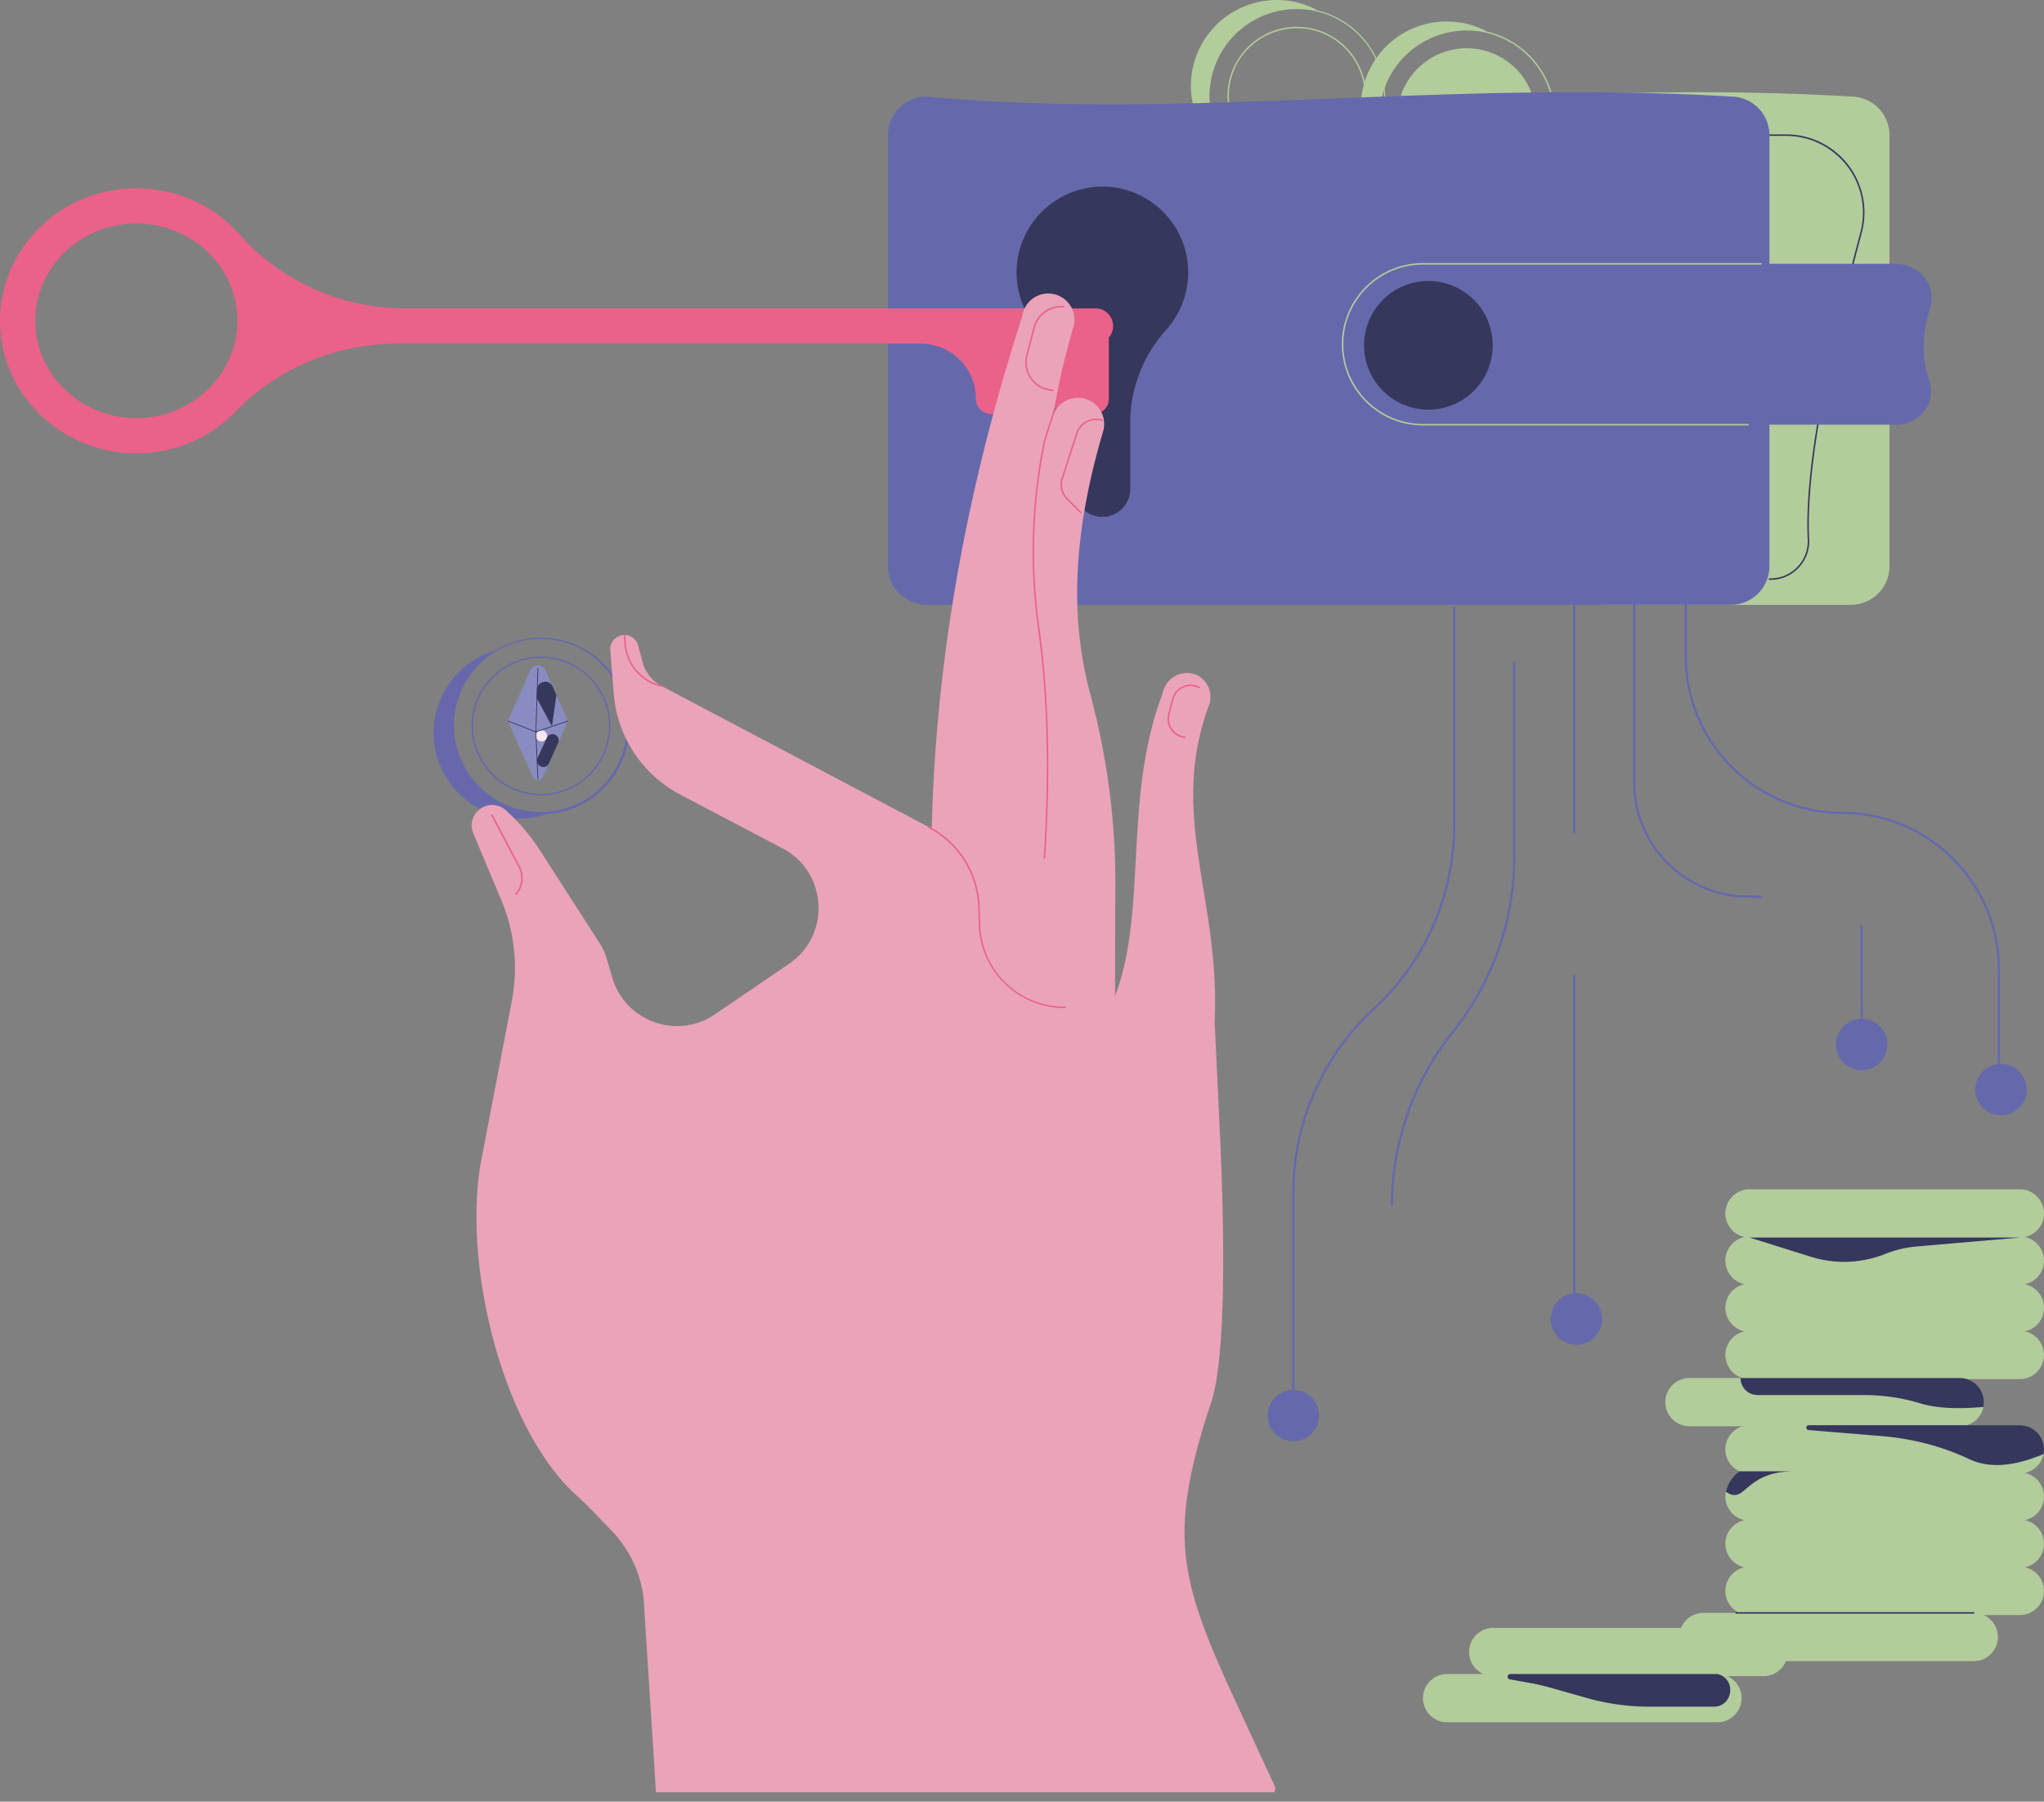 <svg id="Слой_1" data-name="Слой 1" xmlns="http://www.w3.org/2000/svg" xmlns:xlink="http://www.w3.org/1999/xlink" viewBox="0 0 5606.94 4942.04"><rect x="0" y="0" width="5606.94" height="4942.04" fill="#808080" stroke="none"/><defs><style>.cls-1{fill:none;}.cls-2{clip-path:url(#clip-path);}.cls-3{fill:#b2cc9c;}.cls-4{fill:#35375c;}.cls-5{fill:#6569ac;}.cls-6{fill:#6768ac;}.cls-7{fill:#888cc1;}.cls-8{fill:#fce7f0;}.cls-9{fill:#eba3b9;}.cls-10{fill:#ea6189;}</style><clipPath id="clip-path" transform="translate(-881.89 -83.58)"><rect class="cls-1" width="8000" height="5000"/></clipPath></defs><g class="cls-2"><path class="cls-3" d="M4438.94,590.3a242.82,242.82,0,0,1-215.56-353.85l1.71.88-1.71-.88A242.53,242.53,0,1,1,4438.94,590.3Zm.53-481.81a239.25,239.25,0,1,0,109,26.58A239.22,239.22,0,0,0,4439.47,108.49Z" transform="translate(-881.89 -83.58)"/><path class="cls-3" d="M4439,537.93a189.54,189.54,0,0,1-86.88-21.18c-4.62-2.38-9.26-5-13.8-7.84a190.37,190.37,0,0,1,173.56-337.38c4.94,2.05,9.79,4.29,14.41,6.67,93.34,48,130.21,163,82.19,256.36A190.89,190.89,0,0,1,4439,537.93Zm1-376.83c-68.12,0-133.95,37.45-166.66,101-44.06,85.65-14.63,192.6,67,243.49,4.45,2.78,9,5.36,13.53,7.69a186.51,186.51,0,0,0,251.18-80.53c47-91.45,10.92-204.13-80.53-251.18-4.53-2.33-9.28-4.53-14.12-6.54h0A183.6,183.6,0,0,0,4440,161.1Z" transform="translate(-881.89 -83.58)"/><path class="cls-3" d="M4492,109.72l-1.28,2.49c-104.08-22.84-214.53,25.88-265.58,125.12s-26.47,217.41,52.63,288.81l-1.28,2.5c-115.68-59.52-161.21-201.54-101.7-317.22h0C4234.25,95.74,4376.27,50.21,4492,109.72Z" transform="translate(-881.89 -83.58)"/><path class="cls-3" d="M4905,649.14A242.83,242.83,0,0,1,4689.4,295.28l1.71.88-1.71-.88a242.71,242.71,0,1,1,289.93,342.15A243.9,243.9,0,0,1,4905,649.14Zm.53-481.81a239.22,239.22,0,1,0,109,26.57A239.51,239.51,0,0,0,4905.49,167.33Z" transform="translate(-881.89 -83.58)"/><path class="cls-3" d="M4905,596.76a189.29,189.29,0,0,1-86.88-21.18c-4.62-2.37-9.26-5-13.8-7.84A190.36,190.36,0,0,1,4977.9,230.37c4.94,2,9.79,4.29,14.41,6.66,93.34,48,130.21,163,82.19,256.36A190.89,190.89,0,0,1,4905,596.76Z" transform="translate(-881.89 -83.58)"/><path class="cls-3" d="M4958,168.55l-1.28,2.49c-104.08-22.84-214.53,25.89-265.58,125.12S4664.64,513.58,4743.74,585l-1.28,2.49c-115.68-59.51-161.21-201.53-101.7-317.21h0C4700.27,154.57,4842.29,109,4958,168.55Z" transform="translate(-881.89 -83.58)"/><path class="cls-3" d="M5959.15,348.38c-233.28-13.92-460.28-13.81-682.47-8.46V1742.73h682.47A105.89,105.89,0,0,0,6065,1636.83V454.28A105.9,105.9,0,0,0,5959.15,348.38Z" transform="translate(-881.89 -83.58)"/><path class="cls-4" d="M5738.64,1674.19h-3.06a2.06,2.06,0,1,1,0-4.12h3.06a101.38,101.38,0,0,0,74.09-31.76,100.25,100.25,0,0,0,27.84-74.69c-11.12-226.3,77.19-589.49,144.58-843a211.18,211.18,0,0,0,2.31-98.43c-20.78-96.1-107.22-165.85-205.54-165.85h-75.76a2.06,2.06,0,1,1,0-4.12h75.76a214.4,214.4,0,0,1,207.21,269.46c-67.32,253.24-155.54,616-144.45,841.74a104.28,104.28,0,0,1-29,77.73A105.43,105.43,0,0,1,5738.64,1674.19Z" transform="translate(-881.89 -83.58)"/><path class="cls-5" d="M5629.68,1742.73H3423.43a105.9,105.9,0,0,1-105.9-105.9V454.28a105.91,105.91,0,0,1,105.9-105.9c701.06,66.22,1417.88-47.06,2206.25,0a105.9,105.9,0,0,1,105.9,105.9V1636.83A105.9,105.9,0,0,1,5629.68,1742.73Z" transform="translate(-881.89 -83.58)"/><path class="cls-4" d="M4141.2,830.82c0-131.09-107.18-237.15-238.69-235.31-126.1,1.75-229.28,104.18-231.92,230.26a234.46,234.46,0,0,0,58.75,160.67c63.56,72,100,163.94,100,260V1425a76.49,76.49,0,0,0,76.49,76.48h0a76.48,76.48,0,0,0,76.48-76.48V1242.25c0-94.3,36.23-184.39,99.06-254.71A234.39,234.39,0,0,0,4141.2,830.82Z" transform="translate(-881.89 -83.58)"/><path class="cls-5" d="M6082.69,1248.53H4785.42c-121.84,0-220.62-98.78-220.62-220.62h0c0-121.85,98.78-220.63,220.62-220.63H6082.69a100,100,0,0,1,87,50.69c11.7,20.6,13.83,45.28,7.11,68-20.94,70.88-24.89,138.25-3.14,200.29,10.46,29.84,5.55,63.31-15,87.31A99.78,99.78,0,0,1,6082.69,1248.53Z" transform="translate(-881.89 -83.58)"/><path class="cls-3" d="M5676.75,1250.59H4785.42c-122.78,0-222.68-99.89-222.68-222.68s99.9-222.69,222.68-222.69h926.63a2.06,2.06,0,0,1,0,4.12H4785.42c-120.51,0-218.56,98-218.56,218.57s98.05,218.56,218.56,218.56h891.33a2.06,2.06,0,1,1,0,4.12Z" transform="translate(-881.89 -83.58)"/><circle class="cls-4" cx="3918.25" cy="947.27" r="176.5"/><path class="cls-6" d="M2537.35,2246.73a242.81,242.81,0,0,1-402.63-97.79l1.83-.59-1.83.59a242.53,242.53,0,1,1,402.63,97.79ZM2197,1905.66a240,240,0,0,0-43.61,59.9,237.38,237.38,0,1,0,43.61-59.9Z" transform="translate(-881.89 -83.58)"/><path class="cls-6" d="M2500.36,2209.66a189.54,189.54,0,0,1-76.4,46.45c-4.95,1.58-10.1,3-15.31,4.21A190.36,190.36,0,0,1,2292.82,1899c4.94-2,9.95-3.89,14.9-5.48,100-32,207.34,23.2,239.39,123.16a190.92,190.92,0,0,1-46.75,192.94Zm-265.74-267.18c-48.17,48.16-68.23,121.2-46.4,189.3,29.41,91.72,125.85,146.53,219.56,124.79,5.11-1.18,10.15-2.57,15-4.12a186.53,186.53,0,0,0,120.67-234.56c-31.4-97.94-136.62-152.07-234.56-120.67-4.84,1.56-9.76,3.36-14.6,5.37h0A183.56,183.56,0,0,0,2234.62,1942.48Z" transform="translate(-881.89 -83.58)"/><path class="cls-6" d="M2235,1869.42l.85,2.67c-89.75,57.45-133.39,170-99.32,276.26s135,172.45,241.44,167l.86,2.66c-123.88,39.72-256.5-28.5-296.22-152.38h0C2042.91,2041.76,2111.14,1909.14,2235,1869.42Z" transform="translate(-881.89 -83.58)"/><path class="cls-7" d="M2336.87,1922.19l-61.82,139.19,68,152a15.74,15.74,0,0,0,28.74,0l68-152L2378,1922.19C2370.06,1904.38,2344.78,1904.38,2336.87,1922.19Z" transform="translate(-881.89 -83.58)"/><path class="cls-4" d="M2412.62,2106.56h0a17.1,17.1,0,0,0-30.66.8l-25.26,54.8a17.06,17.06,0,0,0-1.56,7.68l0,1.2c.55,18.13,25.23,23,32.67,6.51l25.23-56A17.08,17.08,0,0,0,2412.62,2106.56Z" transform="translate(-881.89 -83.58)"/><path class="cls-8" d="M2352.19,2102.7h0a15.25,15.25,0,0,1,10.5-15.12h0a15.26,15.26,0,0,1,18.66,20.75h0C2374.75,2123,2352.84,2118.79,2352.19,2102.7Z" transform="translate(-881.89 -83.58)"/><path class="cls-4" d="M2354.31,1998.73l41.68,77.13,12.23-85.77-10.3-23.15c-9.74-21.9-42.42-15.39-43,8.57Z" transform="translate(-881.89 -83.58)"/><path class="cls-4" d="M2351.69,2092.27l-77-29.93a1,1,0,0,1-.59-1.34,1,1,0,0,1,1.34-.58l76.31,29.66,87.72-29.68a1,1,0,0,1,.66,1.95Z" transform="translate(-881.89 -83.58)"/><path class="cls-4" d="M2357.42,2220.61a1,1,0,0,1-1-1l-5.7-128.41,5.7-174.64a1.07,1.07,0,0,1,1.06-1,1,1,0,0,1,1,1.06l-5.7,174.56,5.7,128.34a1,1,0,0,1-1,1.07Z" transform="translate(-881.89 -83.58)"/><path class="cls-9" d="M4213.63,2884.12c16.95-330.4-127.87-563.62-15.4-866,15.3-41.13-13.18-86.39-57-88.35-1,0-2.06-.07-3.09-.07h0a68.07,68.07,0,0,0-67.08,56.45c-116.83,305.44-29.86,639.05-152.45,879.53Z" transform="translate(-881.89 -83.58)"/><path class="cls-9" d="M2559.76,4282.6l-42.23-43.85c-17.19-17.86-34.78-35.36-53.16-52-211.89-191.66-317.07-657.05-260.21-931.33l81.72-426a481.45,481.45,0,0,0-29-277.15l-76.34-181.78a56.15,56.15,0,0,1,11.71-62.25h0a56.14,56.14,0,0,1,78-1.3l6.88,6.43a550.77,550.77,0,0,1,87.3,104.8L2527,2671.36a163.17,163.17,0,0,1,19.18,42l15.25,51.86c35.44,120.51,178.08,171.45,281.85,100.66l203.18-138.62c115.32-78.68,105.34-251.83-18.26-316.73l-279.59-146.81A344.32,344.32,0,0,1,2565.41,1986l-9.18-116.09a39,39,0,0,1,38.6-44.39h0a39,39,0,0,1,37.7,29l11.76,44.7a105.45,105.45,0,0,0,52.76,66.43l733.17,386.94a257.3,257.3,0,0,1,137.1,220l1.38,46.65c3.73,126.82,107.61,227.69,234.48,227.69h408.68l16.43,345.08c8.3,174.3,23.06,597.09-23.72,737.22q-2.3,6.9-4.54,13.8c-112.22,346.52-85.13,469.28,67.63,799.94l112.55,243.61a39,39,0,0,1-39,39l-1659.09-11.77-34.63-545.19A321.32,321.32,0,0,0,2559.76,4282.6Z" transform="translate(-881.89 -83.58)"/><path class="cls-10" d="M2697.05,1967.77a1.84,1.84,0,0,1-.51-.07l-.59-.14a131.06,131.06,0,0,1-101.32-118l-1.85-23.92a2.06,2.06,0,1,1,4.11-.32l1.84,23.92a127,127,0,0,0,98.15,114.26l.69.16a2.06,2.06,0,0,1-.52,4.06Z" transform="translate(-881.89 -83.58)"/><path class="cls-10" d="M4132.25,2108H4132a52.72,52.72,0,0,1-45.78-65.69l10.68-41.19a52.71,52.71,0,0,1,74.47-34l1.13.56a2.06,2.06,0,1,1-1.83,3.69l-1.13-.56a48.59,48.59,0,0,0-68.66,31.33l-10.68,41.2a48.61,48.61,0,0,0,42.21,60.55,2.06,2.06,0,0,1-.2,4.11Z" transform="translate(-881.89 -83.58)"/><path class="cls-10" d="M2297.59,2538.51a2,2,0,0,1-1.58-3.37,66.42,66.42,0,0,0,7.77-73.69l-74.25-141a2.06,2.06,0,0,1,3.65-1.91l74.25,141.05a70.5,70.5,0,0,1-8.26,78.23A2,2,0,0,1,2297.59,2538.51Z" transform="translate(-881.89 -83.58)"/><path class="cls-10" d="M3886.89,929.51H1994.62c-173.46,0-340.07-72.41-454.89-202.43-68.64-77.72-170.41-127-283.82-127-206.24,0-374,163.09-374,363.56s167.78,363.56,374,363.56c107.48,0,204.51-44.29,272.8-115.09,115.68-119.94,276.47-185.78,443.11-185.78H3408.1a150.65,150.65,0,0,1,150.65,150.65h0c0,22.33,17.37,41.35,39.68,42.14a41.19,41.19,0,0,0,42.69-41.16V1026.29h245.77a48.39,48.39,0,0,0,48.39-48.39h0A48.38,48.38,0,0,0,3886.89,929.51Zm-2631,300.87c-152.87,0-277.24-119.67-277.24-266.78S1103,696.82,1255.91,696.82,1533.16,816.5,1533.16,963.6,1408.79,1230.38,1255.91,1230.38Z" transform="translate(-881.89 -83.58)"/><path class="cls-10" d="M3670.53,1219.12a41.19,41.19,0,0,1-41.18-41.19V989.67a41.19,41.19,0,1,1,82.37,0v188.26A41.19,41.19,0,0,1,3670.53,1219.12Z" transform="translate(-881.89 -83.58)"/><path class="cls-10" d="M3741.13,1219.12a41.19,41.19,0,0,1-41.18-41.19V989.67a41.19,41.19,0,1,1,82.37,0v188.26A41.19,41.19,0,0,1,3741.13,1219.12Z" transform="translate(-881.89 -83.58)"/><path class="cls-10" d="M3811.73,1219.12a41.19,41.19,0,0,1-41.18-41.19V989.67a41.19,41.19,0,1,1,82.37,0v188.26A41.19,41.19,0,0,1,3811.73,1219.12Z" transform="translate(-881.89 -83.58)"/><path class="cls-10" d="M3882.33,1219.12a41.19,41.19,0,0,1-41.18-41.19V989.67a41.19,41.19,0,1,1,82.37,0v188.26A41.19,41.19,0,0,1,3882.33,1219.12Z" transform="translate(-881.89 -83.58)"/><path class="cls-9" d="M3862.07,2679.59c-3.42-10.26-3.09-245.1-2.1-455.45.84-176.95-23.35-352.93-69.08-523.87-50.28-187.9-54.87-413.91,35.46-719.07,13.66-46.15-20.9-92.46-69-92.46h0A72,72,0,0,0,3685.85,952Q3385.66,1879.35,3447,2760.54Z" transform="translate(-881.89 -83.58)"/><path class="cls-9" d="M3943.55,2965.55c-3.42-10.25-3.09-245.09-2.1-455.45.84-176.95-23.35-352.92-69.09-523.86-50.28-187.91-54.86-413.91,35.47-719.08,13.65-46.14-20.9-92.46-69-92.46h0a72,72,0,0,0-71.47,63.26L3556.67,2959.31Z" transform="translate(-881.89 -83.58)"/><path class="cls-10" d="M3770.55,1156.46l-.25,0-7-.88a78.89,78.89,0,0,1-66.5-98.35l19.95-75.82a78.68,78.68,0,0,1,83.43-58.49,2.06,2.06,0,1,1-.37,4.1,74.58,74.58,0,0,0-79.08,55.43l-19.95,75.83a74.77,74.77,0,0,0,63,93.22l7,.88a2.06,2.06,0,0,1-.26,4.1Z" transform="translate(-881.89 -83.58)"/><path class="cls-10" d="M3747,2439h-.13a2.07,2.07,0,0,1-1.93-2.19c15.24-239.18,9.92-446.49-16.27-633.77-23.58-168.56-18-340.51,16.68-511.07l.06-.21,29-90.94a2.06,2.06,0,1,1,3.93,1.25l-29,90.83c-34.53,170.06-40.13,341.51-16.62,509.57,26.23,187.56,31.56,395.14,16.3,634.6A2.06,2.06,0,0,1,3747,2439Z" transform="translate(-881.89 -83.58)"/><path class="cls-10" d="M3847,1491.81a2.06,2.06,0,0,1-1.45-.61l-37.82-37.81a57.15,57.15,0,0,1-14-58.28l40-123.53a57.39,57.39,0,0,1,72.76-36.77,2.06,2.06,0,0,1-1.3,3.91,53.28,53.28,0,0,0-67.54,34.13l-40,123.52a53,53,0,0,0,13,54.1l37.82,37.82a2.07,2.07,0,0,1-1.46,3.52Z" transform="translate(-881.89 -83.58)"/><path class="cls-3" d="M5593.07,4807.94H4851.45a66.19,66.19,0,0,1-64.9-79.17h0a66.19,66.19,0,0,1,64.9-53.21h741.62a66.19,66.19,0,0,1,64.9,79.17h0A66.19,66.19,0,0,1,5593.07,4807.94Z" transform="translate(-881.89 -83.58)"/><path class="cls-3" d="M5719.56,4681.45H4977.94a66.19,66.19,0,0,1-64.9-79.17h0a66.19,66.19,0,0,1,64.9-53.21h741.62a66.19,66.19,0,0,1,64.9,79.17h0A66.19,66.19,0,0,1,5719.56,4681.45Z" transform="translate(-881.89 -83.58)"/><path class="cls-4" d="M5593.07,4675.56H5025c-9.06,0-10.22,13.13-1.31,14.73l52.76,9.43q31.08,5.56,61.5,14.19l95.93,27.2a635.43,635.43,0,0,0,173.4,24.11h175.47c52.85,0,63.09-75.05,12.16-89.16Z" transform="translate(-881.89 -83.58)"/><path class="cls-3" d="M6296.13,4640.26H5554.51a66.19,66.19,0,0,1-64.91-79.16h0a66.2,66.2,0,0,1,64.91-53.21h741.62a66.19,66.19,0,0,1,64.9,79.17h0A66.19,66.19,0,0,1,6296.13,4640.26Z" transform="translate(-881.89 -83.58)"/><path class="cls-3" d="M6422.62,4513.77H5681a66.18,66.18,0,0,1-64.9-79.16h0a66.18,66.18,0,0,1,64.9-53.2h741.62a66.19,66.19,0,0,1,64.9,79.17h0A66.19,66.19,0,0,1,6422.62,4513.77Z" transform="translate(-881.89 -83.58)"/><path class="cls-3" d="M6422.62,4384.34H5681a66.18,66.18,0,0,1-64.9-79.17h0A66.17,66.17,0,0,1,5681,4252h741.62a66.19,66.19,0,0,1,64.9,79.16h0A66.19,66.19,0,0,1,6422.62,4384.34Z" transform="translate(-881.89 -83.58)"/><path class="cls-3" d="M6422.62,4254.91H5681a66.18,66.18,0,0,1-64.9-79.17h0a66.18,66.18,0,0,1,64.9-53.21h741.62a66.19,66.19,0,0,1,64.9,79.17h0A66.19,66.19,0,0,1,6422.62,4254.91Z" transform="translate(-881.89 -83.58)"/><path class="cls-3" d="M6422.62,4125.47H5681a66.18,66.18,0,0,1-64.9-79.16h0a66.18,66.18,0,0,1,64.9-53.21h741.62a66.19,66.19,0,0,1,64.9,79.17h0A66.19,66.19,0,0,1,6422.62,4125.47Z" transform="translate(-881.89 -83.58)"/><path class="cls-3" d="M6257.88,3996H5516.27a66.19,66.19,0,0,1-64.91-79.17h0a66.19,66.19,0,0,1,64.91-53.2h741.61a66.19,66.19,0,0,1,64.91,79.16h0A66.2,66.2,0,0,1,6257.88,3996Z" transform="translate(-881.89 -83.58)"/><path class="cls-3" d="M6422.62,3866.61H5681a66.18,66.18,0,0,1-64.9-79.17h0a66.18,66.18,0,0,1,64.9-53.21h741.62a66.19,66.19,0,0,1,64.9,79.17h0A66.19,66.19,0,0,1,6422.62,3866.61Z" transform="translate(-881.89 -83.58)"/><path class="cls-3" d="M6422.62,3737.17H5681a66.18,66.18,0,0,1-64.9-79.16h0a66.18,66.18,0,0,1,64.9-53.21h741.62a66.19,66.19,0,0,1,64.9,79.17h0A66.18,66.18,0,0,1,6422.62,3737.17Z" transform="translate(-881.89 -83.58)"/><path class="cls-3" d="M6422.62,3607.74H5681a66.18,66.18,0,0,1-64.9-79.17h0a66.18,66.18,0,0,1,64.9-53.2h741.62a66.19,66.19,0,0,1,64.9,79.16h0A66.19,66.19,0,0,1,6422.62,3607.74Z" transform="translate(-881.89 -83.58)"/><path class="cls-3" d="M6422.62,3478.31H5681a66.18,66.18,0,0,1-64.9-79.17h0a66.18,66.18,0,0,1,64.9-53.21h741.62a66.19,66.19,0,0,1,64.9,79.17h0A66.19,66.19,0,0,1,6422.62,3478.31Z" transform="translate(-881.89 -83.58)"/><path class="cls-4" d="M5681,3478.31h741.62l-282.95,24.42a303.38,303.38,0,0,0-86.56,20.56h0a303.22,303.22,0,0,1-203.18,7.86Z" transform="translate(-881.89 -83.58)"/><path class="cls-4" d="M6296.13,4510H5644.39a2.06,2.06,0,0,1,0-4.12h651.74a2.06,2.06,0,0,1,0,4.12Z" transform="translate(-881.89 -83.58)"/><path class="cls-4" d="M6487.52,4072.27h0a66.19,66.19,0,0,0-64.9-79.17H5843.5c-8.53,0-9,12.61-.54,13.31l198.14,16.28c83.41,6.85,165.53,27,241.17,62.84C6331.35,4108.79,6395.21,4110.9,6487.52,4072.27Z" transform="translate(-881.89 -83.58)"/><path class="cls-4" d="M6322.79,3942.83a66.19,66.19,0,0,0-64.91-79.16H5656.4a46.69,46.69,0,0,0,46.7,46.69h289.69c52.73,0,105.36,7,155.76,22.55Q6213.33,3952.85,6322.79,3942.83Z" transform="translate(-881.89 -83.58)"/><path class="cls-5" d="M4429.48,3981.48a3.09,3.09,0,0,1-3.09-3.09V3354.5a688.08,688.08,0,0,1,221.62-505A681.85,681.85,0,0,0,4867.64,2349V1748.61a3.09,3.09,0,0,1,6.18,0V2349a688.08,688.08,0,0,1-221.62,505,681.85,681.85,0,0,0-219.63,500.49v623.89A3.09,3.09,0,0,1,4429.48,3981.48Z" transform="translate(-881.89 -83.58)"/><circle class="cls-5" cx="3547.89" cy="3883.05" r="70.6"/><circle class="cls-5" cx="5206.37" cy="3701.87" r="70.6" transform="translate(-474.54 7834.88) rotate(-76.72)"/><circle class="cls-5" cx="6370.98" cy="3072.36" r="70.6" transform="translate(-1572.67 2588.36) rotate(-22.5)"/><circle class="cls-5" cx="5988.56" cy="2948.81" r="70.6" transform="translate(-1554.49 2432.61) rotate(-22.5)"/><path class="cls-5" d="M6365.09,3010.73a3.08,3.08,0,0,1-3.08-3.09V2742.89c0-235.11-191.28-426.39-426.4-426.39-238.52,0-432.57-194.05-432.57-432.57V1725.08a3.09,3.09,0,0,1,6.18,0v158.85c0,235.11,191.28,426.39,426.39,426.39,238.52,0,432.57,194,432.57,432.57v264.75A3.09,3.09,0,0,1,6365.09,3010.73Z" transform="translate(-881.89 -83.58)"/><path class="cls-4" d="M5653.21,4119.59H5801.5c-136.53.55-130.08,93.68-185.4,56.15C5621.93,4150.79,5635.73,4133.43,5653.21,4119.59Z" transform="translate(-881.89 -83.58)"/><path class="cls-10" d="M3803.18,2849.05a236.65,236.65,0,0,1-236.54-229.69l-1.37-46.65a255.68,255.68,0,0,0-136-218.24,2.06,2.06,0,1,1,1.92-3.64,259.77,259.77,0,0,1,138.2,221.76l1.38,46.65c3.72,126.56,105.81,225.69,232.42,225.69a2.06,2.06,0,1,1,0,4.12Z" transform="translate(-881.89 -83.58)"/><path class="cls-5" d="M5200.2,3634.36a3.09,3.09,0,0,1-3.09-3.09V2760.54a3.09,3.09,0,0,1,6.18,0v870.73A3.09,3.09,0,0,1,5200.2,3634.36Z" transform="translate(-881.89 -83.58)"/><path class="cls-5" d="M5200.2,2369.45a3.09,3.09,0,0,1-3.09-3.09V1672.13a3.09,3.09,0,0,1,6.18,0v694.23A3.09,3.09,0,0,1,5200.2,2369.45Z" transform="translate(-881.89 -83.58)"/><path class="cls-5" d="M4700.11,3393.15a3.09,3.09,0,0,1-3.08-3.09,767.12,767.12,0,0,1,165-474.24l6.69-8.45A761,761,0,0,0,5032.38,2437V1901.58a3.09,3.09,0,1,1,6.17,0V2437a767.12,767.12,0,0,1-165,474.24l-6.69,8.45a761,761,0,0,0-163.67,470.41A3.09,3.09,0,0,1,4700.11,3393.15Z" transform="translate(-881.89 -83.58)"/><path class="cls-5" d="M5989,2910.72a3.1,3.1,0,0,1-3.09-3.09l-.8-282.39a3.09,3.09,0,0,1,3.08-3.1h0a3.09,3.09,0,0,1,3.09,3.08l.8,282.4a3.1,3.1,0,0,1-3.08,3.1Z" transform="translate(-881.89 -83.58)"/><path class="cls-5" d="M5711.83,2547.9l-.35,0a313.76,313.76,0,0,0-34.73-1.93c-173.64,0-314.91-141.27-314.91-314.9v-494.2a3.09,3.09,0,0,1,6.18,0v494.2c0,170.23,138.49,308.72,308.72,308.72a321.27,321.27,0,0,1,35.43,2,3.09,3.09,0,0,1-.34,6.16Z" transform="translate(-881.89 -83.58)"/></g></svg>